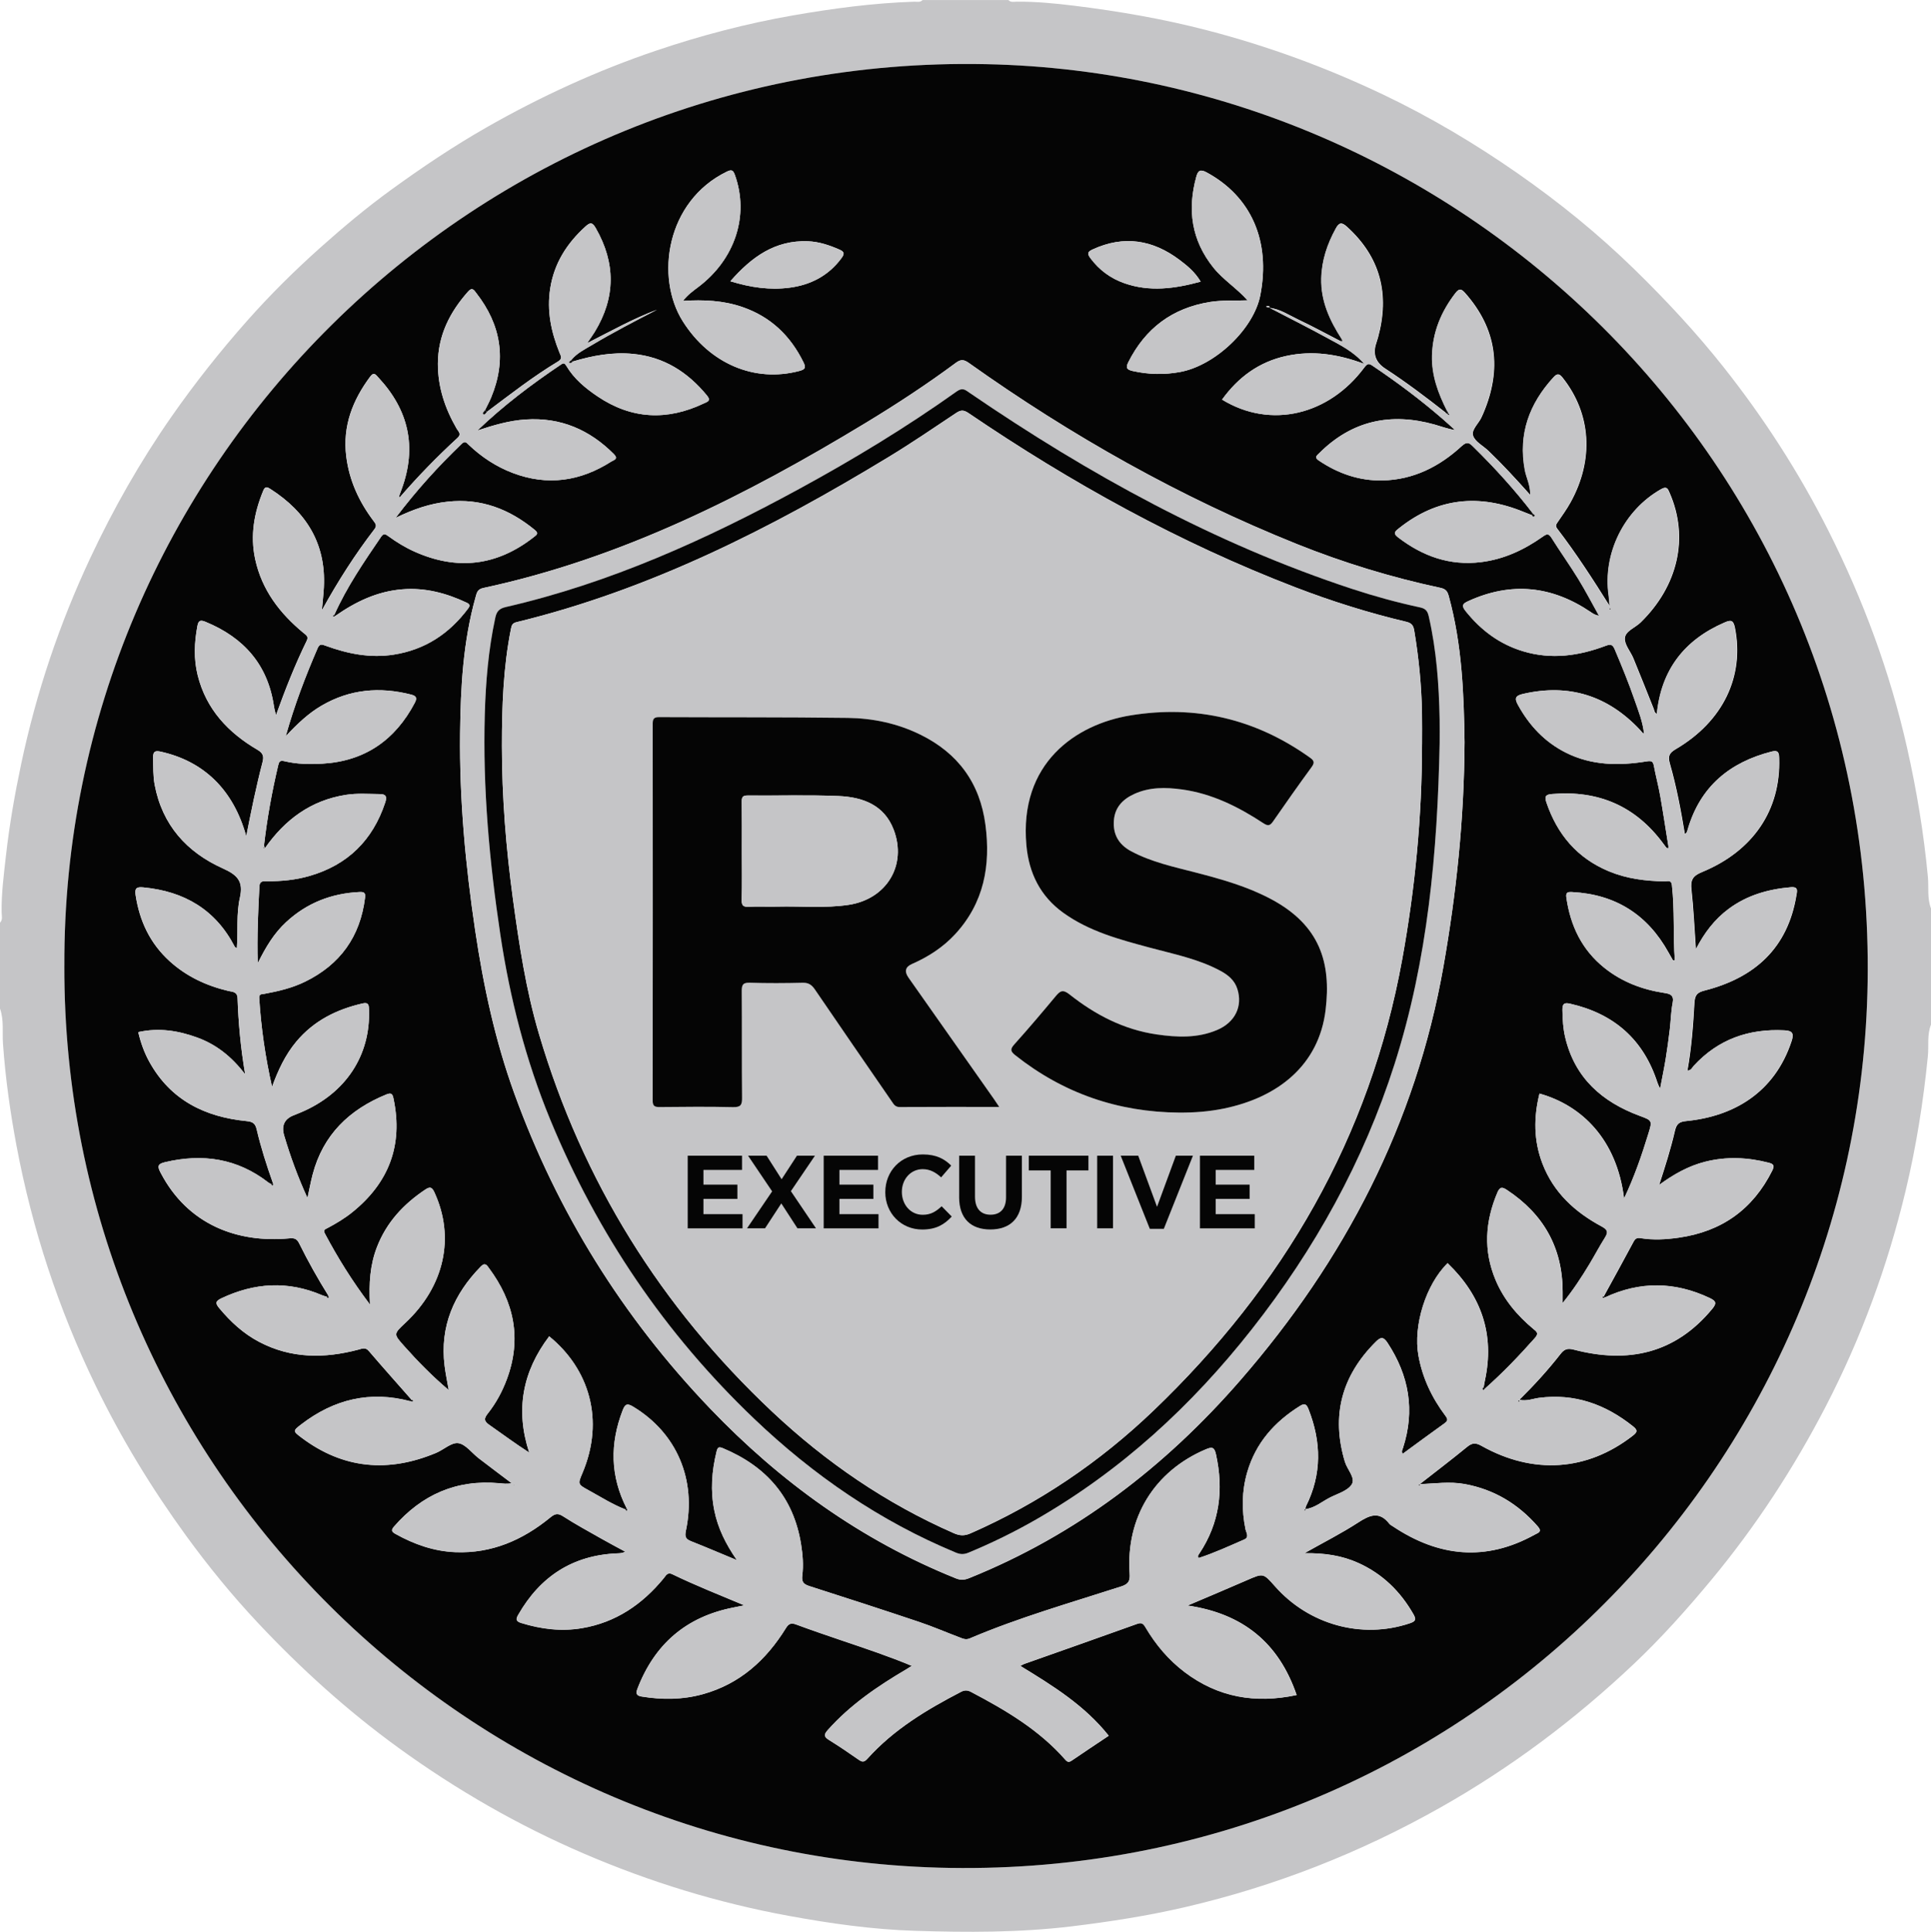 <?xml version="1.0" encoding="UTF-8"?><svg id="Layer_1" xmlns="http://www.w3.org/2000/svg" viewBox="0 0 1079.79 1080.11"><path d="M1079.79,572.91c-2.28,5.69-1.17,11.76-1.75,17.62-2.53,25.43-6.51,50.59-12.47,75.42-10.05,41.86-24.77,82.04-44.57,120.29-17.93,34.64-39.15,67.14-64.1,97.19-13.62,16.4-27.79,32.27-43.26,46.9-32.85,31.06-68.76,58.03-108.19,80.29-44.88,25.34-92.36,43.94-142.53,55.65-20.98,4.89-42.21,8.19-63.62,10.79-29.19,3.53-58.45,3.41-87.66,2.5-23.64-.74-47.12-4.06-70.48-8.34-39.55-7.24-77.71-18.96-114.55-34.79-36.77-15.8-71.34-35.66-103.79-59.19-28.51-20.68-54.49-44.18-78.55-69.79-14.44-15.37-27.77-31.7-40.21-48.8-19.32-26.58-36.33-54.51-50.65-84.06-20.68-42.67-35.41-87.36-44.17-133.95-3.55-18.87-6.21-37.89-7.57-57.11-.46-6.51.62-13.25-1.67-19.63v-47.99c1.64-1.68.95-3.81.92-5.71-.19-10.66,1.23-21.24,2.41-31.75,1.94-17.26,4.93-34.39,8.54-51.43,8.44-39.83,21.33-78.14,38.59-114.97,12.94-27.6,27.96-54.03,45.42-79.07,13.04-18.7,27.16-36.51,42.25-53.56,12.92-14.59,26.77-28.29,41.31-41.26,12.64-11.27,25.63-22.14,39.36-32.1,17.23-12.5,34.86-24.35,53.37-34.9,30.29-17.27,61.86-31.75,94.87-42.9,25-8.45,50.5-15.15,76.55-19.68,22.39-3.89,44.86-6.89,67.6-7.63,1.6-.05,3.38.53,4.71-.94h47.99c1.34,1.47,3.12.93,4.72.92,10.81-.07,21.58.97,32.26,2.29,24.98,3.09,49.76,7.37,74.19,13.73,34.04,8.86,66.89,20.89,98.6,36.03,26.16,12.49,51.03,27.25,74.82,43.82,23.22,16.17,45.13,33.93,65.39,53.71,17.74,17.32,34.61,35.4,50.03,54.88,22.59,28.53,42.19,58.96,58.54,91.38,19.5,38.7,34.48,79.14,44.02,121.51,5.35,23.78,9.32,47.74,11.6,72.04.55,5.85-.49,11.93,1.74,17.62v64.99ZM35.99,540.04c-.75,274.64,220.12,500.03,495.42,504.35,284.72,4.47,508.76-222.63,512.96-495.38,4.4-286.05-223.92-507.7-493.18-513.13C264.25,30.09,34.85,262.18,35.99,540.04Z" style="fill:#c5c5c7;"/><path d="M35.99,540.04C34.85,262.18,264.25,30.09,551.18,35.88c269.27,5.43,497.58,227.08,493.18,513.13-4.2,272.75-228.23,499.85-512.96,495.38-275.29-4.32-496.17-229.71-495.42-504.35ZM709.7,172.11c.52-1.41-.72-.88-1.26-1.1-.04-.02-.24.34-.37.52.58.16,1.16.33,1.74.49,10.86,5.65,21.82,11.13,32.56,17.02,7.05,3.86,14.45,7.35,20.52,14.43-14.75-5.55-29.08-7.64-43.75-4.43-15.12,3.31-26.77,11.89-35.76,24.38,27.4,16.76,59.9,8.42,79.42-17.79,2.02-2.71,2.74-2.47,4.97-.98,13.55,9.11,26.59,18.86,38.93,29.56,2.34,2.03,4.63,4.14,6.94,6.21-4.12-.6-7.66-2-11.3-3.02-24.56-6.91-46.31-2.33-64.65,15.99-1.32,1.32-2.89,2.29-.22,4.09,10.78,7.27,22.66,11.4,35.58,11.14,17.2-.35,31.84-7.69,44.27-19.16,3.16-2.92,4.45-1.73,6.53.31,12,11.8,23.31,24.21,33.54,37.59-.23.22-.45.46-.66.71-1.53-.6-3.07-1.17-4.59-1.8-24.97-10.31-48.31-8.03-69.75,9.02-1.94,1.55-3.78,2.71-.66,5.1,13.73,10.55,28.88,16.03,46.42,13.89,12.88-1.57,24.18-6.89,34.61-14.27,2.15-1.52,3.22-1.87,4.83.7,4.85,7.74,10.18,15.18,14.96,22.96,4.12,6.71,7.75,13.72,11.6,20.6-2.05-.3-3.34-1.19-4.64-2.07-21.67-14.69-44.43-17.07-68.42-6.13-2.98,1.36-4.09,2.37-1.55,5.55,8.54,10.69,18.93,18.52,32.13,22.5,15.84,4.79,31.21,2.61,46.31-3.08,2.74-1.03,3.83-.68,5.01,2.12,3.94,9.31,7.78,18.66,11.08,28.22,2.12,6.15,4.61,12.2,5.27,18.94-.98-.53-1.48-1.4-2.15-2.12-18.01-19.23-39.77-26.18-65.58-20.21-4.01.93-4.89,2.26-2.78,6.11,6.35,11.56,14.94,20.74,26.78,26.7,14.47,7.28,29.79,7.4,45.29,4.88,2.7-.44,3.49.07,3.96,2.61,1.03,5.55,2.52,11.01,3.5,16.56,1.71,9.7,3.17,19.45,4.76,29.33-.9-.07-1.14-.02-1.2-.1-.62-.78-1.21-1.59-1.81-2.39-15.42-20.96-36.2-29.89-61.99-27.75-3.28.27-4.71.81-3.38,4.7,6.11,17.97,17.27,31.19,35,38.54,9.99,4.14,20.46,5.44,31.17,5.6,1.56.02,3.67-1.01,4.02,2.11,1.58,14,.58,28.04,1.62,42.14-.77-.1-1.02-.07-1.07-.15-.82-1.41-1.63-2.83-2.42-4.26-11.73-21.21-29.61-32.57-53.89-33.85-2.57-.14-3.67.19-3.26,3.1,2.27,15.73,8.66,29.19,21.27,39.28,9.85,7.87,21.22,12.17,33.58,14.03,3.34.5,5.43,1.32,4.58,5.59-.97,4.87-1.02,9.92-1.62,14.87-.66,5.44-1.37,10.88-2.26,16.29-.85,5.22-1.94,10.4-3.16,16.83-.85-1.97-1.23-2.67-1.47-3.42-7.77-24.12-24.26-38.55-48.81-44.14-3.34-.76-4.36.01-4.31,3.51.08,5.18.36,10.29,1.56,15.34,5.38,22.67,20.57,36.03,41.61,43.83,7.06,2.62,7.13,2.64,4.89,9.95-3.72,12.15-7.85,24.15-13.6,36.25-4.08-33.18-23.79-52.07-47.29-58.64-3.29,13.24-3.3,26.27,1.65,39.16,6.24,16.26,18.22,27.14,33.1,35.13,3.46,1.86,3.72,3.28,1.8,6.32-3.01,4.77-5.64,9.78-8.55,14.61-4.41,7.31-9.05,14.47-15.06,21.9,0-2.8,0-4.56,0-6.31-.02-24.6-10.66-43.38-31.06-56.87-2.58-1.71-3.95-2.05-5.41,1.37-6.89,16.19-7.93,32.45-1.05,48.87,4.6,10.98,12.04,19.82,21.1,27.39,1.66,1.39,3.36,2.32.99,4.99-8.83,9.98-18.05,19.56-28.02,28.42-.23-.23-.47-.45-.72-.67.23-1.3.42-2.61.7-3.9,5.57-25.85-2.02-47.47-20.86-65.58-12.19,11.93-19.3,34.96-16.32,51.59,2.24,12.53,7.53,23.64,15.09,33.72,1.48,1.97,1.41,2.86-.52,4.25-7.83,5.6-15.57,11.33-23.41,17.06-.73-1.46-.12-2.29.19-3.24,6.84-21.04,3.43-40.53-8.63-58.87-2.36-3.59-3.9-3.21-6.57-.54-19.02,18.97-25.04,41.19-17.26,67.07,1.3,4.34,6.03,8.99,3.87,12.58-2.16,3.59-7.83,5.19-12.12,7.36-4.62,2.33-8.64,5.99-14.07,6.58l.11.07c.17-.62.23-1.3.51-1.86,8.85-17.79,8.54-35.78,1.4-54-1.06-2.7-1.97-3.73-4.89-1.9-14.18,8.87-24.64,20.61-29.4,36.93-3.09,10.6-3.19,21.25-.98,32.03.36,1.77,2.27,4.37-.75,5.68-8.43,3.67-16.79,7.54-25.52,10.36-.64-1.37.05-1.93.49-2.59,11.34-17.06,13.61-35.58,9.27-55.34-.93-4.22-2.24-4.32-5.8-2.81-28.58,12.17-44.66,38.09-42.48,69.42.29,4.18-.68,5.9-4.8,7.22-28.36,9.17-57.09,17.32-84.57,29.02-2.29.97-3.84.16-5.6-.51-7.6-2.86-15.06-6.1-22.74-8.68-20.41-6.85-40.88-13.49-61.39-20.05-3.23-1.03-4.42-2.35-3.97-5.91.73-5.78.25-11.61-.67-17.41-4.19-26.36-19.49-43.62-43.66-53.75-2.32-.97-2.99-.66-3.61,1.88-2.68,10.96-3.5,21.9-1.21,33.06,1.99,9.71,6.19,18.37,12.58,27.62-9.34-3.88-17.36-7.3-25.46-10.51-2.91-1.15-3.83-2.28-3.08-5.84,6.11-28.7-5.15-54.73-29.37-69.4-3.31-2.01-4.54-1.68-5.93,1.9-7.24,18.67-6.98,36.95,2.22,54.91-.23.19-.45.4-.66.61-7.29-2.81-13.86-7.04-20.67-10.77-6.05-3.32-6.04-3.4-3.42-9.58,12.59-29.73,3.7-58.34-18.59-76.46-14.9,19.66-18.98,41.12-11.17,65-7.81-5.02-14.97-10.36-22.29-15.47-2.76-1.93-3.27-3.35-.97-6.23,4.67-5.86,8.23-12.46,10.83-19.51,8.3-22.52,3.99-43.02-10.05-61.91-1.16-1.56-2.13-3.42-4.53-.97-15.15,15.45-23,33.54-20.31,55.47.53,4.35,1.45,8.66,2.31,13.67-9.27-7.85-17.27-16.02-24.89-24.58-6.01-6.76-6.07-6.71.61-12.95,21.84-20.4,27.9-47.8,16.3-72.97-1.26-2.74-2.26-3.51-5.02-1.67-12.2,8.12-21.77,18.33-27.14,32.25-3.83,9.92-4.54,20.19-3.89,32.1-10.06-13.3-18.03-26.18-25.17-39.62-1.15-2.17.11-2.45,1.51-3.19,4.85-2.57,9.56-5.4,13.83-8.85,20.35-16.44,28.41-37.36,23.04-63.22-.53-2.57-.96-3.85-4.04-2.59-20.76,8.48-35.39,22.54-41.22,44.71-1.06,4.03-1.81,8.14-2.91,13.18-5.46-11.96-9.57-23.28-13.01-34.87q-2.49-8.42,5.45-11.42c1.39-.53,2.77-1.1,4.14-1.69,24.8-10.59,38.7-31.67,37.84-57.25-.08-2.45-.16-4.33-3.48-3.57-14.63,3.33-27.45,9.7-37.25,21.46-6.21,7.45-10.15,16.05-13.49,25.17-3.72-16.42-6.14-32.94-7.17-49.67-.15-2.39,1.52-2.06,2.91-2.32,7.85-1.44,15.59-3.28,22.8-6.81,19.57-9.58,30.75-25.18,33.45-46.85.33-2.68-.31-3.39-3.1-3.25-15.7.75-29.45,6.11-41.02,16.82-6.62,6.13-11.29,13.69-15.88,23.04-.42-15.39.22-29.26.95-43.12.16-3.04,2.17-2.8,4.21-2.78,8.02.07,15.97-.7,23.67-2.91,21.42-6.14,35.47-19.96,42.47-41.12,1.1-3.34.41-4.67-3.06-4.69-6.32-.05-12.64-.56-18.94.43-19.61,3.07-34.11,13.88-45.25,29.8,0,0,.04.13.04.13-.2-.6-.62-1.22-.55-1.79,1.71-15.02,4.42-29.86,7.89-44.57.48-2.02.88-3.04,3.55-2.39,6.99,1.68,14.2,1.79,21.35,1.36,23.61-1.42,40.49-13.18,51.45-33.91,1.4-2.66,1.1-3.91-2.06-4.71-17.5-4.44-34.2-3.03-49.99,6.18-7.37,4.3-13.48,10.08-20.07,17.12,4.95-17.6,11.04-33.47,17.8-49.12,1.21-2.8,2.5-2.22,4.49-1.49,12.31,4.49,24.87,7.04,38.08,4.98,17.54-2.73,31.12-11.73,41.61-25.78,1.17-1.56,1.04-2.4-.8-3.27-11.44-5.36-23.24-8.52-36.08-7.46-14.07,1.16-26.12,6.99-37.42,14.91-.18-.18-.36-.36-.55-.52,6.98-15.69,16.66-29.76,26.27-43.87,1.38-2.03,2.5-1.31,4.02-.21,4.57,3.33,9.39,6.28,14.55,8.59,23.88,10.7,46.15,8.06,66.79-8.13,1.59-1.25,2.88-2.03.53-3.96-14.21-11.68-30.11-17.83-48.79-15.81-9.82,1.06-18.98,4.14-29.04,9.04,11.77-15.58,23.91-28.88,36.96-41.4,1.9-1.82,2.66-.63,3.94.59,7.17,6.83,15.34,12.2,24.61,15.72,19.42,7.37,37.77,4.66,55.08-6.39,1.31-.83,4.22-1.38,1.46-4.15-13.63-13.67-29.77-20.63-49.3-19.37-9.35.6-18.15,3.24-27.04,6.17,14.45-13.88,30.3-25.84,46.82-36.94,1.42-.95,2-.77,2.96.85,4.25,7.17,10.58,12.39,17.34,16.96,19,12.85,38.94,13.77,59.51,3.98,1.79-.85,4.25-1.38,1.79-4.38-10.79-13.15-24.1-21.64-41.36-23.31-11.64-1.13-22.82.98-33.86,4.31-.25-.27-.5-.55-.75-.82,3.1-3.88,7.49-5.98,11.61-8.44,11.86-7.08,24.12-13.41,36.4-19.76-13.13,4.9-25.36,11.74-39.09,18.72,2.04-3.01,3.22-4.62,4.26-6.32,11.71-19.19,11.75-38.46.6-57.96-1.99-3.48-3.18-3.36-5.97-.81-10.25,9.37-17.28,20.36-19.51,34.34-2.01,12.61.48,24.42,5.14,35.99.73,1.81,1.94,3.34-.73,4.95-13.97,8.4-26.81,18.44-39.83,28.2-.36-.3-.71-.6-1.07-.9,1.16-2.39,2.45-4.72,3.46-7.17,8.73-21.1,5.57-40.52-8.36-58.39-1.21-1.56-2.22-3.43-4.5-.86-10.27,11.54-16.89,24.55-16.94,40.38-.04,13.17,4,25.12,10.52,36.38.89,1.54,2.87,2.9.49,5.09-11.39,10.45-22.18,21.52-32.39,33.34-.19-.49-.34-.67-.3-.79.49-1.39,1.02-2.76,1.52-4.15,8.49-23.42,3.74-44.04-13.11-62.11-1.32-1.42-2.44-3.39-4.54-.57-9.88,13.24-15.51,27.67-13.45,44.55,1.66,13.58,7.15,25.45,15.3,36.23,1.17,1.54,2.01,2.6.43,4.65-10.72,13.95-20.21,28.73-29.34,45.28.45-5.19.91-9.05,1.11-12.93,1.24-24.34-9.83-42.03-29.82-54.85-1.61-1.03-2.96-1.82-4.04.81-5.14,12.39-7.43,25.08-4.55,38.4,3.72,17.22,13.77,30.3,27.05,41.25,1.45,1.19,2.95,1.94,1.77,4.36-6.52,13.31-11.94,27.09-17.17,41.57-.38-1.43-.6-2.22-.79-3.02-.15-.65-.28-1.3-.37-1.96-3.42-23.22-16.81-38.33-38.12-47.13-2.78-1.15-4.07-1.01-4.67,2.22-1.73,9.26-2.15,18.47.17,27.7,4.76,18.97,17.03,31.98,33.37,41.55,3.24,1.9,3.72,3.71,2.86,6.98-1.81,6.88-3.38,13.83-4.91,20.79-1.41,6.44-2.64,12.93-4.19,20.59-7.17-25.97-23.74-41.95-47.8-47.28-2.95-.65-4.33-.24-4.26,3.11.1,5.16-.1,10.33.86,15.43,4.23,22.47,17.95,37.67,38.08,46.71,8.22,3.69,11.64,7.26,9.57,16.38-2.06,9.11-.99,18.66-1.7,28.27-.68-.48-1.06-.6-1.18-.84-10.72-20.74-28.21-30.98-51.03-33.16-3.64-.35-5.01.19-4.39,4.32,2.18,14.48,8.08,26.97,18.97,36.88,9.43,8.58,20.6,13.78,32.95,16.7,2.15.51,4.93.27,5.07,4.06.49,13.73,1.69,27.42,4.26,42.56-7.7-10.11-16.32-16.76-26.82-20.59-10.59-3.86-21.49-5.6-32.97-3.03,1.4,6.04,3.42,11.61,6.32,16.81,11.83,21.24,30.98,30.64,54.26,32.94,3.42.34,4.86,1.27,5.64,4.64,2.37,10.16,5.57,20.1,9.06,29.94-.28.24-.55.48-.83.73-.57-.32-1.19-.58-1.7-.98-17.39-13.5-36.81-16.33-57.87-11.33-4.25,1.01-4.12,2.51-2.37,5.87,15.17,29.1,42.96,39.39,71.9,36.7,2.95-.27,4.28.15,5.64,2.92,4.91,9.96,10.37,19.63,16.24,29.07-.27.23-.54.47-.81.7-.93-.31-1.89-.56-2.79-.94-19.03-8.13-37.71-6.98-56.24,1.79-3.35,1.59-3.4,2.79-1.14,5.5,6.34,7.61,13.46,14.19,22.28,18.83,17.92,9.42,36.58,9.36,55.6,4.32,2.1-.56,3.82-1.46,5.74.78,7.87,9.19,15.94,18.22,23.93,27.31-.23.26-.46.52-.68.78-22.51-6.01-42.71-1.11-60.97,12.9-4.75,3.64-4.74,3.77.17,7.46,23.4,17.57,48.58,19.64,75.21,8.51,4.26-1.78,8.64-6,12.44-5.45,4.12.6,7.58,5.51,11.4,8.44,6.11,4.69,12.28,9.31,18.43,13.96-2.6.55-4.82.21-7.06,0-23.82-2.14-43.21,6.39-58.78,24.29-1.76,2.02-1.11,2.95.89,4.07,10.44,5.81,21.47,9.71,33.49,10.19,20.3.81,37.63-6.77,53.01-19.37,2.56-2.1,4.17-2.64,7.18-.7,6.84,4.41,14,8.3,21.08,12.32,4.51,2.56,9.1,4.98,13.66,7.46-1.65.96-3.08.91-4.49.97-24.88,1.04-43.03,12.91-55.3,34.31-1.37,2.38-1.41,3.66,1.66,4.61,11.13,3.45,22.43,4.84,33.94,2.9,18.92-3.18,33.73-13.28,45.73-27.91,1.19-1.45,2.11-3.57,4.76-2.29,12.93,6.27,26.29,11.55,40.32,17.43-2.64.53-4.42.9-6.2,1.25-26.33,5.16-44.02,20.46-53.58,45.43-1.09,2.86-.26,3.88,2.44,4.32,11.46,1.86,22.83,1.81,34.11-1.31,20.7-5.73,35.4-19.04,46.43-36.88,1.59-2.57,2.95-3.16,5.77-2.11,8.7,3.22,17.48,6.21,26.26,9.19,12.75,4.32,25.53,8.57,38.43,13.95-1.3.82-2.11,1.35-2.94,1.85-16.11,9.47-31.46,19.9-44.02,33.99-2.18,2.45-2.32,3.75.62,5.57,5.65,3.5,11.16,7.24,16.61,11.05,1.95,1.36,3.01,1.56,4.85-.49,14.68-16.37,33.17-27.46,52.44-37.46,2.01-1.04,3.62-.97,5.55.05,19.34,10.18,38.08,21.19,52.72,37.89,1.2,1.37,2.04,1.58,3.57.53,6.82-4.67,13.72-9.23,20.69-13.89-13.5-16.99-31.32-28-49.42-39.04,1.03-.54,1.59-.92,2.2-1.13,21.08-7.46,42.18-14.86,63.22-22.42,2.54-.91,3.46.04,4.6,1.98,5.72,9.69,12.86,18.18,21.88,25.01,18.7,14.16,39.54,17.73,62.6,12.83-9.97-29.15-30.04-45.53-60.97-50.04,11.7-4.99,22.38-9.45,32.99-14.09,9.33-4.09,9.29-4.18,15.88,3.29,19,21.57,48.61,29.67,75.28,20.75,3.02-1.01,3.96-1.86,2.17-5-7.3-12.82-17.32-22.63-30.82-28.74-9.14-4.14-18.84-5.62-30.16-5.47,10.89-6.14,20.78-11.14,30.02-17.14,6.45-4.19,11.88-6.56,17.49.66.49.63,1.31,1.01,2,1.47,25.53,17.06,51.89,19.8,79.29,4.62,1.78-.98,4.34-1.52,1.72-4.53-10.98-12.56-24.35-20.72-40.93-23.75-8.5-1.55-16.85-.2-25.27.04l.11.07c8.86-6.93,17.83-13.74,26.53-20.87,2.84-2.33,4.79-2.45,8.09-.6,28.96,16.25,59.05,14.1,84.42-5.56,2.57-1.99,3.12-3.06.32-5.3-15.49-12.38-32.73-18.59-52.77-15.94-3.27.43-6.5,1.93-10.85,1.08,8.56-8.45,16.12-16.79,23.05-25.66,2.13-2.73,3.93-3.33,7.47-2.41,30.22,7.9,56.59,2.27,77.27-22.7,2.57-3.1,2.42-4.39-1.4-6.19-19.56-9.23-39.04-9.43-58.62-.25-.17-.22-.36-.42-.56-.61,5.57-10.18,11.19-20.32,16.65-30.56.95-1.79,1.96-2.37,3.89-2.05,7.13,1.16,14.24.76,21.36-.25,24-3.39,41.45-15.76,52.33-37.52,1.49-2.99.41-3.75-1.99-4.37-11.78-3.04-23.6-3.56-35.49-.58-9.51,2.39-17.82,7.16-25.78,12.98,3.29-10.1,6.46-20.03,8.8-30.17.91-3.92,2.34-5.15,6.45-5.56,26.06-2.56,49.25-15.57,58.84-44.77,1.49-4.54.06-5.72-4.06-5.93-19.87-1-36.99,4.95-50.65,19.82-.93,1.01-1.42,2.64-3.58,2.68,2.29-12.57,3.2-25.17,3.91-37.76.26-4.55,1.56-5.93,5.81-7.02,27.88-7.12,46.32-23.61,51.2-53.05.42-2.51,1.26-5.05-3.08-4.68-12.64,1.08-24.47,4.44-34.78,12.11-7.81,5.8-13.59,13.37-18.33,22.58-.82-11.71-1.29-22.63-2.48-33.46-.58-5.23.7-7.56,5.85-9.68,28.77-11.83,44.09-34.78,43.21-63.52-.09-2.86-.24-4.89-4.11-3.91-23.53,5.96-39.94,19.54-46.95,43.35-.31,1.06-.44,2.22-1.7,2.72-2.21-13.31-4.68-26.53-8.4-39.45-1.22-4.25-.1-5.92,3.48-8.03,26.39-15.52,38.3-40.63,32.94-67.78-.92-4.64-2.56-4.35-5.89-2.91-22.43,9.73-35.34,26.49-37.75,51.06-1.45-.62-1.4-1.9-1.82-2.94-3.75-9.38-7.47-18.78-11.32-28.12-1.58-3.83-5.05-7.65-4.78-11.26.3-4.02,5.77-5.82,8.8-8.78,20.99-20.46,27.12-47.55,16.25-72.44-1-2.28-1.51-3.96-4.79-2.1-20.66,11.69-32.69,35.89-29.28,59.48.28,1.92.35,3.87.51,5.81-9.41-15-18.77-29.48-29.29-43.19-1.29-1.68-.51-2.55.37-3.84,2.44-3.56,4.97-7.09,7.06-10.86,13.23-23.86,11.51-49.57-4.33-69.6-1.99-2.52-3.1-2.65-5.24-.3-13.47,14.75-19.69,31.6-15.97,51.71.8,4.34,3.16,8.37,3.06,14.08-8.05-9.01-15.46-17.06-23.35-24.65-3-2.88-7.66-5.2-8.69-8.63-1.03-3.45,3.53-6.97,5-10.78.24-.62.55-1.2.81-1.81,10.36-24.48,7.62-46.91-10.26-67.12-2.22-2.51-3.36-2.56-5.44.15-7.92,10.31-12.66,21.71-13,34.83-.29,11.14,3.45,21.17,8.38,30.88-.26.35-.53.71-.79,1.06-10.99-8.61-22.12-17.03-33.83-24.66q-7.99-5.21-5.03-14.06c.37-1.1.72-2.2,1.02-3.32,6.6-24.14,1.43-44.92-17.43-61.96-2.9-2.62-4.33-2.32-6.12.96-4.78,8.71-7.87,17.81-8.13,27.87-.33,12.78,4.76,23.64,11.43,34.01-.3.36-.59.73-.89,1.09-7.77-4-15.44-8.21-23.34-11.93-5.3-2.5-10.26-5.97-16.32-6.63ZM818.96,415.28c-.37-26.83-1.34-54.71-8.82-81.93-.77-2.79-1.69-4.03-4.68-4.67-27.44-5.86-54.19-14.03-80.23-24.48-65.31-26.21-126.16-60.52-183.45-101.25-2.8-1.99-4.52-2.13-7.31-.06-16.16,11.98-32.97,23.01-50.17,33.43-67.09,40.68-136.58,75.82-214.04,92.44-3.34.72-3.65,2.69-4.32,5.07-7,24.88-8.38,50.47-8.67,76.06-.42,36.98,2.99,73.72,8.43,110.32,4.62,31.08,11.18,61.63,21.9,91.21,24.06,66.38,60.59,125.01,109.37,176.02,39.33,41.11,84.52,73.75,137.55,95.07,2.72,1.09,4.84.9,7.46-.15,59.87-24.12,109.58-62.27,151.63-110.65,58.24-67.01,98.03-143.23,113.54-231.3,7.22-41.02,11.58-82.3,11.8-125.11ZM381.94,168.21c2.52-3.31,5.51-5.45,8.47-7.68,20.69-15.57,28.63-40.1,20.54-62.68-.98-2.74-1.88-3.16-4.51-1.88-33.98,16.5-40.2,59.18-24.55,83.82,14.98,23.58,40,34.22,64.97,27.65,3.26-.86,4-1.68,2.42-4.89-7.3-14.85-18.3-25.41-34.11-30.87-10.72-3.7-21.72-4.17-33.23-3.46ZM697.62,167.92c-7.2.31-14.09-.19-20.97.91-21.13,3.39-36.18,14.71-45.74,33.73-1.63,3.25-.65,4.18,2.58,4.9,8.73,1.94,17.43,2.15,26.22.56,19.81-3.58,41.42-24.16,45.05-43,5.85-30.3-5.12-55.14-30.01-68.62-3.6-1.95-4.85-1.02-5.8,2.43-5.07,18.46-2.69,35.43,9.49,50.7,5.5,6.89,13.07,11.53,19.17,18.39ZM671.41,157.47c-3.19-5.4-7.45-8.87-11.8-12.14-15.03-11.32-31.16-13.9-48.62-5.87-2.97,1.37-3.04,2.48-1.22,4.92,4.93,6.61,11.23,11.25,18.97,13.97,14.12,4.96,28.12,3.09,42.68-.88ZM408.42,157.25c11.36,3.51,22.15,5.03,33.12,3.59,11.81-1.55,21.79-6.71,29.03-16.55,1.65-2.25,1.78-3.46-1.13-4.73-5.67-2.47-11.42-4.43-17.66-4.67-18.3-.69-31.43,8.68-43.36,22.35Z" style="fill:#050505;"/><path d="M230.15,782.68c-7.99-9.09-16.06-18.11-23.93-27.31-1.92-2.24-3.64-1.34-5.74-.78-19.03,5.04-37.69,5.1-55.6-4.32-8.82-4.64-15.94-11.22-22.28-18.83-2.26-2.71-2.21-3.92,1.14-5.5,18.52-8.78,37.21-9.92,56.24-1.79.9.38,1.86.63,2.79.94.18.48.54.83.98.46.16-.14-.1-.76-.17-1.16-5.87-9.43-11.33-19.11-16.24-29.07-1.36-2.77-2.69-3.2-5.64-2.92-28.94,2.7-56.73-7.6-71.9-36.7-1.75-3.36-1.88-4.86,2.37-5.87,21.06-5.01,40.48-2.17,57.87,11.33.51.4,1.13.65,1.7.98.19.41.44.92.91.5.19-.17-.04-.8-.08-1.23-3.48-9.84-6.69-19.78-9.06-29.94-.79-3.37-2.23-4.3-5.64-4.64-23.28-2.3-42.42-11.7-54.26-32.94-2.9-5.21-4.91-10.77-6.32-16.81,11.48-2.56,22.38-.83,32.97,3.03,10.5,3.83,19.13,10.48,26.82,20.59-2.57-15.14-3.77-28.83-4.26-42.56-.14-3.79-2.92-3.55-5.07-4.06-12.35-2.91-23.52-8.12-32.95-16.7-10.89-9.91-16.79-22.4-18.97-36.88-.62-4.13.75-4.67,4.39-4.32,22.82,2.18,40.31,12.42,51.03,33.16.13.25.5.37,1.18.84.7-9.61-.36-19.16,1.7-28.27,2.07-9.12-1.35-12.69-9.57-16.38-20.13-9.04-33.85-24.24-38.08-46.71-.96-5.11-.76-10.27-.86-15.43-.06-3.34,1.31-3.76,4.26-3.11,24.07,5.33,40.63,21.31,47.8,47.28,1.55-7.66,2.78-14.15,4.19-20.59,1.53-6.95,3.09-13.91,4.91-20.79.86-3.28.39-5.09-2.86-6.98-16.34-9.57-28.61-22.58-33.37-41.55-2.32-9.23-1.91-18.44-.17-27.7.6-3.22,1.89-3.36,4.67-2.22,21.31,8.79,34.69,23.91,38.12,47.13.1.66.22,1.31.37,1.96.19.8.41,1.59.79,3.02,5.23-14.48,10.65-28.26,17.17-41.57,1.18-2.42-.32-3.16-1.77-4.36-13.27-10.95-23.33-24.03-27.05-41.25-2.88-13.32-.59-26.01,4.55-38.4,1.09-2.62,2.43-1.84,4.04-.81,19.99,12.82,31.05,30.5,29.82,54.85-.2,3.88-.66,7.75-1.11,12.93,9.13-16.55,18.62-31.33,29.34-45.28,1.58-2.05.74-3.1-.43-4.65-8.15-10.78-13.64-22.66-15.3-36.23-2.06-16.88,3.58-31.31,13.45-44.55,2.1-2.82,3.22-.85,4.54.57,16.84,18.07,21.6,38.69,13.11,62.11-.5,1.38-1.03,2.76-1.52,4.15-.04.12.11.31.3.79,10.22-11.82,21-22.89,32.39-33.34,2.38-2.19.4-3.55-.49-5.09-6.52-11.26-10.56-23.21-10.52-36.38.05-15.83,6.67-28.84,16.94-40.38,2.28-2.56,3.29-.69,4.5.86,13.94,17.86,17.09,37.29,8.36,58.39-1.01,2.45-2.3,4.78-3.46,7.17-.38.75-1.7,1.5-.86,2.23.64.55,1.37-.69,1.93-1.32,13.02-9.76,25.86-19.79,39.83-28.2,2.67-1.61,1.46-3.14.73-4.95-4.66-11.57-7.15-23.38-5.14-35.99,2.23-13.98,9.25-24.96,19.51-34.34,2.79-2.55,3.98-2.67,5.97.81,11.15,19.5,11.1,38.76-.6,57.96-1.04,1.7-2.22,3.31-4.26,6.32,13.73-6.99,25.96-13.83,39.09-18.72-12.27,6.35-24.54,12.68-36.4,19.76-4.12,2.46-8.51,4.56-11.61,8.44-.43.42-.87.85-1.3,1.27.84.54,1.51.31,2.06-.45,11.05-3.33,22.23-5.44,33.86-4.31,17.25,1.67,30.57,10.16,41.36,23.31,2.46,3,0,3.53-1.79,4.38-20.57,9.78-40.51,8.87-59.51-3.98-6.76-4.57-13.1-9.79-17.34-16.96-.96-1.62-1.54-1.8-2.96-.85-16.52,11.11-32.36,23.07-46.82,36.94,8.89-2.93,17.69-5.57,27.04-6.17,19.53-1.26,35.67,5.7,49.3,19.37,2.76,2.77-.15,3.32-1.46,4.15-17.31,11.05-35.66,13.76-55.08,6.39-9.27-3.51-17.43-8.88-24.61-15.72-1.28-1.22-2.05-2.41-3.94-.59-13.05,12.52-25.19,25.82-36.96,41.4,10.07-4.9,19.23-7.98,29.04-9.04,18.68-2.02,34.58,4.13,48.79,15.81,2.34,1.93,1.06,2.71-.53,3.96-20.63,16.19-42.91,18.84-66.79,8.13-5.16-2.31-9.98-5.26-14.55-8.59-1.51-1.1-2.63-1.82-4.02.21-9.62,14.11-19.3,28.18-26.27,43.87-.48.11-.82.36-.49.85.06.09.67-.21,1.03-.32,11.3-7.91,23.35-13.75,37.42-14.91,12.84-1.06,24.64,2.1,36.08,7.46,1.84.86,1.97,1.7.8,3.27-10.5,14.06-24.08,23.05-41.61,25.78-13.21,2.06-25.76-.49-38.08-4.98-1.99-.73-3.29-1.31-4.49,1.49-6.76,15.65-12.85,31.51-17.8,49.12,6.59-7.03,12.7-12.82,20.07-17.12,15.8-9.21,32.5-10.62,49.99-6.18,3.16.8,3.47,2.06,2.06,4.71-10.95,20.73-27.83,32.49-51.45,33.91-7.15.43-14.36.32-21.35-1.36-2.67-.64-3.07.37-3.55,2.39-3.47,14.71-6.18,29.55-7.89,44.57-.06.57.36,1.19.55,1.77-.21-.17-.41-.32-.61-.48-.08.12-.17.24-.25.36.27,0,.55,0,.82,0,11.14-15.92,25.64-26.73,45.25-29.8,6.3-.99,12.62-.48,18.94-.43,3.47.03,4.17,1.36,3.06,4.69-7,21.16-21.05,34.98-42.47,41.12-7.7,2.21-15.65,2.98-23.67,2.91-2.04-.02-4.04-.26-4.21,2.78-.74,13.86-1.37,27.73-.95,43.12,4.6-9.35,9.26-16.91,15.88-23.04,11.57-10.71,25.32-16.08,41.02-16.82,2.79-.13,3.43.57,3.1,3.25-2.71,21.67-13.88,37.27-33.45,46.85-7.21,3.53-14.95,5.37-22.8,6.81-1.39.26-3.06-.07-2.91,2.32,1.02,16.73,3.44,33.25,7.17,49.67,3.34-9.12,7.28-17.73,13.49-25.17,9.8-11.75,22.62-18.13,37.25-21.46,3.32-.76,3.4,1.12,3.48,3.57.86,25.57-13.03,46.65-37.84,57.25-1.37.59-2.75,1.16-4.14,1.69q-7.95,3.01-5.45,11.42c3.43,11.59,7.54,22.91,13.01,34.87,1.1-5.04,1.85-9.15,2.91-13.18,5.84-22.17,20.46-36.24,41.22-44.71,3.08-1.26,3.51.02,4.04,2.59,5.37,25.86-2.69,46.78-23.04,63.22-4.27,3.45-8.98,6.28-13.83,8.85-1.4.74-2.66,1.02-1.51,3.19,7.14,13.43,15.11,26.32,25.17,39.62-.65-11.91.05-22.18,3.89-32.1,5.38-13.91,14.94-24.12,27.14-32.25,2.77-1.84,3.76-1.07,5.02,1.67,11.61,25.17,5.54,52.57-16.3,72.97-6.68,6.24-6.62,6.19-.61,12.95,7.62,8.56,15.62,16.73,24.89,24.58-.86-5.01-1.78-9.32-2.31-13.67-2.69-21.93,5.16-40.02,20.31-55.47,2.4-2.45,3.37-.59,4.53.97,14.04,18.89,18.35,39.39,10.05,61.91-2.6,7.05-6.16,13.65-10.83,19.51-2.29,2.87-1.78,4.3.97,6.23,7.32,5.11,14.48,10.45,22.29,15.47-7.81-23.88-3.73-45.34,11.17-65,22.3,18.12,31.18,46.73,18.59,76.46-2.62,6.18-2.63,6.27,3.42,9.58,6.81,3.73,13.38,7.96,20.67,10.77.13.45.37.87.85.51.14-.11-.11-.73-.19-1.12-9.2-17.96-9.46-36.25-2.22-54.91,1.39-3.59,2.62-3.91,5.93-1.9,24.22,14.68,35.48,40.71,29.37,69.4-.76,3.55.17,4.68,3.08,5.84,8.1,3.21,16.12,6.64,25.46,10.51-6.38-9.25-10.59-17.91-12.58-27.62-2.29-11.16-1.47-22.1,1.21-33.06.62-2.54,1.3-2.85,3.61-1.88,24.17,10.13,39.47,27.39,43.66,53.75.92,5.79,1.4,11.62.67,17.41-.45,3.56.73,4.87,3.97,5.91,20.5,6.55,40.98,13.2,61.39,20.05,7.69,2.58,15.15,5.83,22.74,8.68,1.76.66,3.32,1.48,5.6.51,27.48-11.71,56.21-19.86,84.57-29.02,4.11-1.33,5.09-3.05,4.8-7.22-2.18-31.33,13.89-57.26,42.48-69.42,3.57-1.52,4.88-1.42,5.8,2.81,4.33,19.75,2.07,38.27-9.27,55.34-.44.66-1.13,1.22-.49,2.59,8.73-2.82,17.09-6.69,25.52-10.36,3.02-1.31,1.12-3.92.75-5.68-2.21-10.79-2.11-21.43.98-32.03,4.77-16.33,15.22-28.07,29.4-36.93,2.92-1.83,3.82-.8,4.89,1.9,7.15,18.22,7.45,36.21-1.4,54-.28.57-.35,1.24-.51,1.86-.19.2-.39.39-.58.59.15.02.34.1.46.04.42-.2.41-.45,0-.7,5.43-.6,9.45-4.26,14.07-6.58,4.29-2.16,9.95-3.76,12.12-7.36,2.16-3.59-2.56-8.24-3.87-12.58-7.78-25.88-1.75-48.1,17.26-67.07,2.68-2.67,4.21-3.05,6.57.54,12.06,18.34,15.47,37.83,8.63,58.87-.31.94-.92,1.78-.19,3.24,7.84-5.73,15.58-11.46,23.41-17.06,1.93-1.38,2.01-2.27.52-4.25-7.56-10.07-12.85-21.18-15.09-33.72-2.98-16.62,4.13-39.65,16.32-51.59,18.83,18.11,26.42,39.73,20.86,65.58-.28,1.29-.47,2.6-.7,3.9-.87.34-.63.94-.36,1.55.36-.29.72-.59,1.08-.88,9.97-8.85,19.18-18.43,28.02-28.42,2.36-2.67.67-3.6-.99-4.99-9.06-7.57-16.5-16.42-21.1-27.39-6.88-16.42-5.84-32.67,1.05-48.87,1.45-3.42,2.83-3.08,5.41-1.37,20.4,13.5,31.04,32.27,31.06,56.87,0,1.75,0,3.51,0,6.31,6.01-7.43,10.65-14.59,15.06-21.9,2.91-4.83,5.54-9.84,8.55-14.61,1.92-3.04,1.66-4.46-1.8-6.32-14.88-7.99-26.86-18.88-33.1-35.13-4.95-12.89-4.94-25.93-1.65-39.16,23.5,6.57,43.21,25.46,47.29,58.64,5.75-12.09,9.88-24.1,13.6-36.25,2.24-7.31,2.17-7.34-4.89-9.95-21.04-7.8-36.23-21.16-41.61-43.83-1.2-5.05-1.48-10.16-1.56-15.34-.05-3.5.97-4.27,4.31-3.51,24.55,5.6,41.05,20.02,48.81,44.14.24.75.62,1.45,1.47,3.42,1.22-6.43,2.31-11.61,3.16-16.83.88-5.41,1.6-10.85,2.26-16.29.6-4.95.64-10,1.62-14.87.85-4.27-1.24-5.09-4.58-5.59-12.36-1.86-23.74-6.16-33.58-14.03-12.62-10.09-19.01-23.55-21.27-39.28-.42-2.9.68-3.23,3.26-3.1,24.28,1.28,42.16,12.64,53.89,33.85.79,1.43,1.6,2.85,2.42,4.26.05.08.3.05,1.07.15-1.03-14.1-.03-28.14-1.62-42.14-.35-3.12-2.47-2.09-4.02-2.11-10.7-.16-21.18-1.46-31.17-5.6-17.73-7.35-28.89-20.58-35-38.54-1.32-3.89.11-4.43,3.38-4.7,25.79-2.15,46.56,6.79,61.99,27.75.59.8,1.19,1.61,1.81,2.39.07.08.3.03,1.2.1-1.59-9.88-3.05-19.63-4.76-29.33-.98-5.55-2.48-11.01-3.5-16.56-.47-2.54-1.26-3.04-3.96-2.61-15.51,2.52-30.82,2.4-45.29-4.88-11.84-5.96-20.43-15.14-26.78-26.7-2.12-3.85-1.24-5.18,2.78-6.11,25.81-5.97,47.58.98,65.58,20.21.67.72,1.17,1.59,2.15,2.12-.66-6.74-3.15-12.79-5.27-18.94-3.3-9.56-7.14-18.9-11.08-28.22-1.19-2.81-2.28-3.15-5.01-2.12-15.1,5.69-30.47,7.87-46.31,3.08-13.2-3.99-23.59-11.81-32.13-22.5-2.54-3.18-1.44-4.19,1.55-5.55,23.99-10.94,46.75-8.56,68.42,6.13,1.3.88,2.6,1.76,4.64,2.07-3.85-6.88-7.48-13.89-11.6-20.6-4.78-7.78-10.11-15.22-14.96-22.96-1.61-2.57-2.68-2.22-4.83-.7-10.43,7.38-21.72,12.69-34.61,14.27-17.54,2.14-32.69-3.34-46.42-13.89-3.12-2.4-1.29-3.56.66-5.1,21.44-17.05,44.77-19.33,69.75-9.02,1.52.63,3.06,1.2,4.59,1.8.11.59.58.98,1.04.67,1.03-.68-.23-.91-.38-1.38-10.22-13.38-21.54-25.8-33.54-37.59-2.08-2.04-3.37-3.23-6.53-.31-12.43,11.47-27.07,18.81-44.27,19.16-12.92.26-24.81-3.86-35.58-11.14-2.67-1.8-1.09-2.77.22-4.09,18.34-18.33,40.09-22.9,64.65-15.99,3.64,1.02,7.17,2.42,11.3,3.02-2.31-2.07-4.59-4.18-6.94-6.21-12.33-10.7-25.38-20.46-38.93-29.56-2.23-1.5-2.95-1.73-4.97.98-19.52,26.2-52.02,34.55-79.42,17.79,8.99-12.49,20.63-21.08,35.76-24.38,14.67-3.21,29-1.12,43.75,4.43-6.08-7.08-13.48-10.56-20.52-14.43-10.74-5.89-21.7-11.37-32.56-17.02l-.12.1c6.06.66,11.02,4.13,16.32,6.63,7.9,3.72,15.57,7.93,23.34,11.93.43.03.87.06,1.3.09-.14-.39-.27-.78-.41-1.17-6.67-10.37-11.76-21.23-11.43-34.01.26-10.06,3.35-19.16,8.13-27.87,1.8-3.27,3.22-3.58,6.12-.96,18.87,17.03,24.03,37.81,17.43,61.96-.31,1.12-.66,2.22-1.02,3.32q-2.95,8.84,5.03,14.06c11.71,7.63,22.83,16.05,33.83,24.66.48.4.95,1.03,1.54.13-.61.28-.46.69-.11,1.04.14.14.47.09.71.13-.22-.35-.45-.69-.67-1.04-.23-.44-.45-.88-.68-1.32-4.92-9.72-8.66-19.74-8.38-30.88.34-13.12,5.08-24.52,13-34.83,2.08-2.71,3.22-2.66,5.44-.15,17.88,20.2,20.61,42.64,10.26,67.12-.26.61-.57,1.19-.81,1.81-1.47,3.81-6.03,7.33-5,10.78,1.03,3.43,5.69,5.75,8.69,8.63,7.89,7.59,15.31,15.65,23.35,24.65.09-5.71-2.26-9.74-3.06-14.08-3.72-20.11,2.5-36.96,15.97-51.71,2.14-2.34,3.25-2.22,5.24.3,15.84,20.03,17.56,45.74,4.33,69.6-2.09,3.77-4.62,7.3-7.06,10.86-.89,1.3-1.66,2.17-.37,3.84,10.52,13.71,19.88,28.19,29.29,43.19-.17-1.94-.23-3.89-.51-5.81-3.41-23.59,8.62-47.79,29.28-59.48,3.28-1.86,3.8-.18,4.79,2.1,10.88,24.89,4.74,51.98-16.25,72.44-3.04,2.96-8.5,4.76-8.8,8.78-.27,3.61,3.2,7.43,4.78,11.26,3.85,9.34,7.57,18.74,11.32,28.12.42,1.04.37,2.32,1.82,2.94,2.41-24.58,15.32-41.33,37.75-51.06,3.33-1.45,4.98-1.73,5.89,2.91,5.36,27.15-6.55,52.26-32.94,67.78-3.58,2.11-4.7,3.78-3.48,8.03,3.72,12.92,6.19,26.15,8.4,39.45,1.26-.5,1.39-1.66,1.7-2.72,7.01-23.81,23.42-37.39,46.95-43.35,3.87-.98,4.02,1.05,4.11,3.91.87,28.74-14.44,51.69-43.21,63.52-5.14,2.11-6.42,4.45-5.85,9.68,1.19,10.83,1.66,21.75,2.48,33.46,4.74-9.21,10.52-16.77,18.33-22.58,10.32-7.66,22.14-11.02,34.78-12.11,4.34-.37,3.5,2.17,3.08,4.68-4.88,29.44-23.32,45.92-51.2,53.05-4.24,1.08-5.55,2.47-5.81,7.02-.71,12.58-1.62,25.19-3.91,37.76,2.16-.04,2.66-1.68,3.58-2.68,13.66-14.87,30.78-20.81,50.65-19.82,4.13.21,5.55,1.39,4.06,5.93-9.59,29.2-32.77,42.21-58.84,44.77-4.11.4-5.54,1.63-6.45,5.56-2.34,10.14-5.51,20.07-8.8,30.17,7.96-5.82,16.27-10.59,25.78-12.98,11.89-2.99,23.71-2.47,35.49.58,2.4.62,3.49,1.39,1.99,4.37-10.88,21.76-28.33,34.13-52.33,37.52-7.13,1.01-14.24,1.41-21.36.25-1.93-.31-2.94.26-3.89,2.05-5.46,10.24-11.08,20.38-16.65,30.56-.43.1-.86.29-.52.77.09.13.71-.1,1.09-.17,19.58-9.18,39.06-8.98,58.62.25,3.82,1.8,3.97,3.09,1.4,6.19-20.68,24.98-47.04,30.61-77.27,22.7-3.53-.92-5.33-.32-7.47,2.41-6.93,8.87-14.49,17.21-23.05,25.66,4.35.85,7.58-.65,10.85-1.08,20.04-2.64,37.29,3.57,52.77,15.94,2.8,2.24,2.26,3.31-.32,5.3-25.37,19.66-55.46,21.81-84.42,5.56-3.29-1.85-5.25-1.73-8.09.6-8.7,7.13-17.66,13.94-26.52,20.88-.21.19-.42.37-.63.56.15.02.33.11.45.06.43-.16.45-.41.07-.69,8.42-.24,16.76-1.6,25.27-.04,16.57,3.03,29.95,11.19,40.93,23.75,2.62,3,.06,3.54-1.72,4.53-27.4,15.18-53.76,12.44-79.29-4.62-.69-.46-1.52-.84-2-1.47-5.61-7.21-11.04-4.85-17.49-.66-9.24,6.01-19.13,11-30.02,17.14,11.32-.15,21.02,1.33,30.16,5.47,13.51,6.11,23.52,15.92,30.82,28.74,1.78,3.13.84,3.99-2.17,5-26.68,8.91-56.28.81-75.28-20.75-6.58-7.47-6.54-7.38-15.88-3.29-10.61,4.64-21.29,9.11-32.99,14.09,30.92,4.51,50.99,20.89,60.97,50.04-23.05,4.9-43.9,1.33-62.6-12.83-9.01-6.83-16.15-15.32-21.88-25.01-1.14-1.94-2.06-2.89-4.6-1.98-21.04,7.56-42.14,14.96-63.22,22.42-.61.22-1.17.6-2.2,1.13,18.1,11.03,35.92,22.05,49.42,39.04-6.98,4.67-13.87,9.23-20.69,13.89-1.53,1.05-2.37.84-3.57-.53-14.64-16.7-33.38-27.71-52.72-37.89-1.93-1.01-3.54-1.09-5.55-.05-19.27,10-37.76,21.09-52.44,37.46-1.84,2.05-2.9,1.85-4.85.49-5.45-3.8-10.96-7.55-16.61-11.05-2.94-1.82-2.8-3.12-.62-5.57,12.57-14.09,27.92-24.52,44.02-33.99.84-.49,1.65-1.03,2.94-1.85-12.9-5.38-25.67-9.63-38.43-13.95-8.78-2.98-17.56-5.97-26.26-9.19-2.83-1.05-4.19-.45-5.77,2.11-11.03,17.84-25.73,31.15-46.43,36.88-11.28,3.12-22.65,3.17-34.11,1.31-2.7-.44-3.53-1.47-2.44-4.32,9.56-24.97,27.25-40.27,53.58-45.43,1.78-.35,3.56-.71,6.2-1.25-14.02-5.88-27.39-11.16-40.32-17.43-2.65-1.29-3.57.83-4.76,2.29-12,14.63-26.81,24.73-45.73,27.91-11.51,1.93-22.81.55-33.94-2.9-3.07-.95-3.03-2.23-1.66-4.61,12.27-21.4,30.42-33.27,55.3-34.31,1.42-.06,2.84,0,4.49-.97-4.56-2.48-9.15-4.9-13.66-7.46-7.08-4.02-14.25-7.92-21.08-12.32-3.01-1.94-4.62-1.39-7.18.7-15.38,12.6-32.71,20.18-53.01,19.37-12.02-.48-23.05-4.38-33.49-10.19-2-1.11-2.65-2.04-.89-4.07,15.57-17.89,34.96-26.43,58.78-24.29,2.24.2,4.47.54,7.06,0-6.14-4.65-12.32-9.26-18.43-13.96-3.82-2.93-7.28-7.84-11.4-8.44-3.8-.55-8.18,3.66-12.44,5.45-26.63,11.13-51.81,9.06-75.21-8.51-4.91-3.69-4.92-3.82-.17-7.46,18.26-14.02,38.47-18.91,60.97-12.9.45.04,1.16.26,1.3.07.41-.57-.23-.68-.62-.85ZM849.66,783.23c-.1-.06-.23-.18-.31-.16-.45.15-.46.37-.04.57.07.03.24-.05.31-.13.05-.05.02-.19.03-.29ZM900.62,340.49c-.11-.14-.19-.26-.28-.38-.1.11-.28.21-.29.32,0,.11.16.24.25.36.11-.1.22-.2.33-.3ZM287.32,830.19l-.16.22.29.02-.13-.23Z" style="fill:#c5c5c7;"/><path d="M818.96,415.28c-.22,42.82-4.58,84.1-11.8,125.11-15.51,88.07-55.3,164.29-113.54,231.3-42.05,48.39-91.77,86.53-151.63,110.65-2.62,1.05-4.74,1.25-7.46.15-53.03-21.32-98.23-53.96-137.55-95.07-48.78-51-85.31-109.64-109.37-176.02-10.72-29.59-17.28-60.13-21.9-91.21-5.44-36.59-8.85-73.34-8.43-110.32.29-25.59,1.68-51.17,8.67-76.06.67-2.38.98-4.35,4.32-5.07,77.46-16.62,146.95-51.76,214.04-92.44,17.2-10.43,34.01-21.45,50.17-33.43,2.79-2.07,4.51-1.93,7.31.06,57.29,40.73,118.14,75.04,183.45,101.25,26.05,10.45,52.8,18.62,80.23,24.48,2.98.64,3.91,1.88,4.68,4.67,7.48,27.22,8.45,55.1,8.82,81.93ZM805.03,415.59c0-4.49.07-8.97-.01-13.46-.36-19.31-1.74-38.52-6.06-57.42-.66-2.9-1.59-4.37-4.88-5.08-12.78-2.76-25.41-6.2-37.85-10.29-77.09-25.35-147.32-64.08-214.04-109.67-2.3-1.57-3.86-3.18-7.17-.82-28.18,20.06-57.72,37.96-88.08,54.5-52.15,28.4-105.98,52.74-164.17,66.09-3.87.89-5.09,2.68-5.82,6.03-3.84,17.78-5.35,35.84-5.86,53.95-1.17,41.36,2.56,82.38,8.71,123.26,5.35,35.58,14.18,70.13,27.92,103.41,26.29,63.72,64.14,119.6,114.01,167.19,33.12,31.6,70.31,57.19,112.76,74.82,2.52,1.05,4.55,1.08,7.06.04,13.04-5.4,25.69-11.58,37.91-18.61,47.39-27.23,86.84-63.48,120.5-106.27,35.22-44.78,62.49-93.93,79.85-148.27,18.62-58.31,24.01-118.61,25.22-179.39Z" style="fill:#c5c5c7;"/><path d="M381.94,168.21c11.52-.7,22.52-.24,33.23,3.46,15.81,5.46,26.81,16.02,34.11,30.87,1.58,3.21.84,4.03-2.42,4.89-24.97,6.57-50-4.07-64.97-27.65-15.65-24.64-9.43-67.32,24.55-83.82,2.63-1.28,3.53-.86,4.51,1.88,8.09,22.58.15,47.11-20.54,62.68-2.96,2.23-5.95,4.37-8.47,7.68Z" style="fill:#c5c5c7;"/><path d="M697.62,167.92c-6.09-6.86-13.67-11.5-19.17-18.39-12.19-15.27-14.56-32.25-9.49-50.7.95-3.45,2.2-4.38,5.8-2.43,24.89,13.48,35.85,38.32,30.01,68.62-3.63,18.84-25.25,39.42-45.05,43-8.79,1.59-17.49,1.39-26.22-.56-3.23-.72-4.21-1.65-2.58-4.9,9.55-19.02,24.61-30.34,45.74-33.73,6.88-1.1,13.77-.61,20.97-.91Z" style="fill:#c5c5c7;"/><path d="M671.41,157.47c-14.56,3.97-28.56,5.84-42.68.88-7.74-2.72-14.04-7.36-18.97-13.97-1.82-2.45-1.75-3.56,1.22-4.92,17.46-8.03,33.59-5.44,48.62,5.87,4.35,3.27,8.61,6.74,11.8,12.14Z" style="fill:#c5c5c7;"/><path d="M408.42,157.25c11.93-13.67,25.06-23.04,43.36-22.35,6.24.23,11.99,2.2,17.66,4.67,2.91,1.27,2.78,2.48,1.13,4.73-7.24,9.84-17.22,15-29.03,16.55-10.97,1.44-21.76-.08-33.12-3.59Z" style="fill:#c5c5c7;"/><path d="M709.82,172.01c-.58-.16-1.16-.33-1.74-.49.13-.18.32-.53.37-.52.54.22,1.78-.31,1.26,1.1,0,0,.12-.1.12-.1Z" style="fill:#c5c5c7;"/><path d="M272.26,230.28c-.56.63-1.3,1.87-1.93,1.32-.84-.72.49-1.48.86-2.23.36.3.71.6,1.07.9Z" style="fill:#050505;"/><path d="M320.14,202.18c-.55.77-1.22.99-2.06.45.44-.42.87-.85,1.3-1.27.25.27.5.54.75.82Z" style="fill:#050505;"/><path d="M830.4,776.4c-.36.29-.72.59-1.08.88-.27-.61-.51-1.2.36-1.55.25.21.49.44.72.67Z" style="fill:#050505;"/><path d="M857.41,287.36c.14.47,1.41.7.38,1.38-.46.3-.92-.08-1.04-.67.21-.25.43-.48.66-.71Z" style="fill:#050505;"/><path d="M809.81,230.99c.22.35.45.69.67,1.04-.24-.04-.57,0-.71-.13-.35-.34-.49-.76.11-1.04,0,0-.08.12-.08.12Z" style="fill:#050505;"/><path d="M750.25,189.58c.14.39.27.78.41,1.17-.43-.03-.87-.06-1.3-.09.3-.36.59-.72.89-1.09Z" style="fill:#050505;"/><path d="M809.13,229.67c.23.44.45.88.68,1.32,0,0,.08-.12.08-.13-.59.9-1.06.27-1.54-.13.26-.35.52-.71.79-1.06Z" style="fill:#050505;"/><path d="M183.57,724.39c.07.4.32,1.02.17,1.16-.44.37-.79.02-.98-.46.27-.23.54-.47.81-.7Z" style="fill:#050505;"/><path d="M897.34,725.45c-.38.07-.99.3-1.09.17-.34-.49.1-.67.52-.77.21.19.39.39.56.61Z" style="fill:#050505;"/><path d="M230.15,782.68c.39.17,1.03.28.62.85-.14.19-.85-.04-1.3-.07.23-.26.46-.52.68-.78Z" style="fill:#050505;"/><path d="M849.66,783.23c0,.1.03.23-.03.29-.07.08-.24.16-.31.13-.42-.2-.41-.42.04-.57.08-.03.2.1.31.16Z" style="fill:#050505;"/><path d="M152.56,661.41c.04.42.27,1.06.08,1.23-.47.42-.73-.09-.91-.5.28-.24.55-.48.83-.73Z" style="fill:#050505;"/><path d="M793.75,829.8c.38.28.37.53-.07.69-.13.05-.3-.04-.45-.06.21-.19.42-.37.63-.56,0,0-.11-.07-.11-.07Z" style="fill:#050505;"/><path d="M350.47,843.39c.07.39.33,1.01.19,1.12-.48.37-.72-.06-.85-.51.21-.22.43-.42.66-.61Z" style="fill:#050505;"/><path d="M729.76,843.8c.4.25.41.51,0,.7-.12.06-.3-.02-.46-.04.19-.2.39-.39.58-.59,0,0-.12-.07-.12-.07Z" style="fill:#050505;"/><path d="M148.15,474.23c-.27,0-.55,0-.82,0,.08-.12.17-.24.25-.36.2.16.4.31.61.48,0,.01-.04-.11-.04-.11Z" style="fill:#050505;"/><path d="M187.44,344.41c-.36.12-.97.41-1.03.32-.33-.48,0-.74.49-.85.19.17.37.34.55.52Z" style="fill:#050505;"/><path d="M900.62,340.49c-.11.1-.22.2-.33.3-.09-.12-.25-.24-.25-.36,0-.11.19-.22.29-.32.09.12.18.24.28.38Z" style="fill:#050505;"/><polygon points="287.32 830.19 287.45 830.42 287.16 830.41 287.32 830.19" style="fill:#050505;"/><path d="M805.03,415.59c-1.21,60.78-6.6,121.08-25.22,179.39-17.36,54.35-44.62,103.5-79.85,148.27-33.66,42.79-73.11,79.04-120.5,106.27-12.23,7.03-24.87,13.21-37.91,18.61-2.51,1.04-4.54,1.01-7.06-.04-42.45-17.62-79.64-43.22-112.76-74.82-49.88-47.59-87.72-103.47-114.01-167.19-13.73-33.28-22.56-67.83-27.92-103.41-6.15-40.89-9.88-81.9-8.71-123.26.51-18.12,2.02-36.17,5.86-53.95.72-3.35,1.95-5.14,5.82-6.03,58.2-13.36,112.02-37.69,164.17-66.09,30.36-16.53,59.9-34.44,88.08-54.5,3.32-2.36,4.87-.75,7.17.82,66.72,45.59,136.95,84.32,214.04,109.67,12.44,4.09,25.06,7.53,37.85,10.29,3.29.71,4.22,2.18,4.88,5.08,4.32,18.91,5.7,38.11,6.06,57.42.08,4.48.01,8.97.01,13.46ZM795.18,416.21c0-5.82.09-11.64-.02-17.46-.28-15.49-1.77-30.87-4.34-46.15-.43-2.56-1.21-4.18-4.41-4.93-21.13-5.01-41.83-11.51-62.11-19.31-64.92-24.95-125.32-58.41-182.75-97.41-2.69-1.83-4.33-1.76-6.91-.03-12.58,8.39-25.09,16.91-38,24.75-65.31,39.64-132.99,74-207.82,92.2-2.3.56-2.71,1.72-3.1,3.7-4.33,21.65-5.07,43.59-5.06,65.55.01,28.65,2.3,57.15,6.16,85.54,3.47,25.51,7.29,50.94,14.62,75.67,24.34,82.17,68.07,152.44,130.45,211.08,30.02,28.22,63.61,51.25,101.47,67.84,3.32,1.46,5.98,1.56,9.33.09,38.17-16.75,72.21-39.82,102.21-68.53,72.72-69.59,121.15-152.76,139.23-252.58,7.19-39.68,11.04-79.69,11.04-120.01Z" style="fill:#050505;"/><path d="M795.18,416.21c0,40.33-3.85,80.33-11.04,120.01-18.08,99.81-66.51,182.98-139.23,252.58-30,28.71-64.04,51.78-102.21,68.53-3.35,1.47-6.01,1.37-9.33-.09-37.86-16.59-71.45-39.62-101.47-67.84-62.38-58.64-106.11-128.91-130.45-211.08-7.33-24.73-11.15-50.17-14.62-75.67-3.86-28.39-6.15-56.9-6.16-85.54-.01-21.96.72-43.9,5.06-65.55.4-1.98.8-3.14,3.1-3.7,74.82-18.2,142.51-52.55,207.82-92.2,12.92-7.84,25.43-16.36,38-24.75,2.58-1.72,4.22-1.79,6.91.03,57.43,39,117.83,72.45,182.75,97.41,20.28,7.8,40.97,14.3,62.11,19.31,3.2.76,3.98,2.37,4.41,4.93,2.57,15.28,4.07,30.66,4.34,46.15.1,5.82.02,11.64.02,17.46ZM558.74,618.9c-1.42-2.11-2.22-3.36-3.08-4.57-15.88-22.57-31.77-45.14-47.65-67.71q-3.68-5.23,1.96-7.67c9.09-3.98,17.3-9.28,24.06-16.59,16.16-17.46,19.99-38.44,16.99-61.21-3.09-23.38-15.37-40.14-36.59-50.5-12.8-6.25-26.45-9.09-40.46-9.27-35.14-.45-70.3-.25-105.45-.43-2.99-.01-3.56,1.11-3.56,3.8.06,70.14.07,140.29-.03,210.43,0,3.25,1.07,3.81,3.99,3.78,13.66-.14,27.33-.26,40.98.05,4.38.1,5.07-1.35,5.03-5.32-.21-19.82,0-39.65-.18-59.48-.03-3.58.66-4.88,4.57-4.76,9.82.32,19.66.26,29.48.02,3.28-.08,5.06,1.11,6.83,3.72,14.22,20.89,28.59,41.68,42.92,62.49,1.1,1.6,1.92,3.28,4.5,3.27,18.28-.11,36.56-.06,55.67-.06ZM659.5,622.08c8.35.07,16.63-.56,24.81-2.24,30.39-6.22,53.24-24.31,56.97-55.12,3.21-26.5-3.19-47.39-30.37-61.92-13.27-7.1-27.62-11.14-42.09-14.89-12.34-3.2-24.88-5.85-36.26-11.93-6.8-3.63-10.24-9.28-9.68-17.12.54-7.49,5.01-12.02,11.47-14.96,8.52-3.88,17.54-3.72,26.47-2.51,16.79,2.27,31.62,9.66,45.59,18.85,2.57,1.69,3.75,1.56,5.46-.91,7.1-10.25,14.28-20.45,21.64-30.51,1.98-2.7,1.05-3.76-1.24-5.39-30.19-21.48-63.67-29.37-100.12-23.42-30.68,5.01-62.37,26.81-58.17,72.71,1.41,15.47,7.73,28.37,20.62,37.65,14.6,10.52,31.62,14.97,48.6,19.55,13.26,3.57,26.81,6.23,39.08,12.8,4.35,2.33,8.07,5.24,9.65,10.21,3.09,9.69-1.25,18.7-11.31,22.97-10.96,4.65-22.41,4.14-33.81,2.48-18.39-2.68-34.38-11-48.75-22.38-3.73-2.96-5.24-1.94-7.71,1.02-7.56,9.08-15.2,18.1-23.1,26.89-2.41,2.68-2.26,3.91.5,6.1,26.9,21.32,57.54,31.82,91.77,32.08Z" style="fill:#c5c5c7;"/><path d="M558.74,618.9c-19.11,0-37.39-.05-55.67.06-2.58.02-3.39-1.66-4.5-3.27-14.33-20.81-28.7-41.6-42.92-62.49-1.78-2.61-3.56-3.8-6.83-3.72-9.82.24-19.66.3-29.48-.02-3.91-.13-4.6,1.17-4.57,4.76.17,19.83-.03,39.65.18,59.48.04,3.97-.65,5.42-5.03,5.32-13.65-.32-27.32-.19-40.98-.05-2.91.03-3.99-.53-3.99-3.78.1-70.14.09-140.29.03-210.43,0-2.69.56-3.81,3.56-3.8,35.15.17,70.3-.02,105.45.43,14.01.18,27.66,3.02,40.46,9.27,21.22,10.36,33.51,27.12,36.59,50.5,3.01,22.77-.83,43.75-16.99,61.21-6.76,7.31-14.98,12.61-24.06,16.59q-5.63,2.46-1.96,7.67c15.88,22.57,31.77,45.14,47.65,67.71.85,1.21,1.66,2.46,3.08,4.57ZM414.84,475.7c0,9.16.15,18.32-.08,27.48-.08,3.18.9,3.95,3.92,3.81,5.32-.25,10.66.05,15.98-.09,13.3-.34,26.64,1.01,39.89-.98,21.17-3.18,32.73-22.11,25.2-41.97-5.28-13.92-17.41-18.28-30.75-18.85-16.96-.72-33.96-.16-50.95-.31-2.76-.02-3.29.96-3.26,3.45.13,9.16.05,18.32.05,27.48Z" style="fill:#050505;"/><path d="M659.5,622.08c-34.23-.25-64.87-10.75-91.77-32.08-2.76-2.19-2.91-3.42-.5-6.1,7.9-8.79,15.54-17.81,23.1-26.89,2.47-2.96,3.97-3.98,7.71-1.02,14.37,11.39,30.35,19.71,48.75,22.38,11.4,1.66,22.85,2.17,33.81-2.48,10.07-4.27,14.41-13.28,11.31-22.97-1.59-4.98-5.31-7.89-9.65-10.21-12.27-6.57-25.82-9.23-39.08-12.8-16.98-4.57-33.99-9.03-48.6-19.55-12.89-9.28-19.2-22.18-20.62-37.65-4.2-45.91,27.49-67.7,58.17-72.71,36.46-5.95,69.93,1.94,100.12,23.42,2.29,1.63,3.22,2.69,1.24,5.39-7.36,10.06-14.54,20.26-21.64,30.51-1.71,2.47-2.89,2.6-5.46.91-13.97-9.19-28.8-16.57-45.59-18.85-8.93-1.21-17.94-1.36-26.47,2.51-6.47,2.94-10.93,7.47-11.47,14.96-.57,7.84,2.87,13.49,9.68,17.12,11.39,6.08,23.92,8.73,36.26,11.93,14.46,3.75,28.81,7.79,42.09,14.89,27.18,14.54,33.58,35.43,30.37,61.92-3.73,30.81-26.58,48.91-56.97,55.12-8.17,1.67-16.46,2.31-24.81,2.24Z" style="fill:#050505;"/><path d="M414.84,475.7c0-9.16.07-18.32-.05-27.48-.03-2.49.5-3.47,3.26-3.45,16.98.15,33.99-.41,50.95.31,13.34.57,25.47,4.93,30.75,18.85,7.54,19.86-4.03,38.79-25.2,41.97-13.25,1.99-26.59.64-39.89.98-5.33.14-10.67-.15-15.98.09-3.02.14-4-.63-3.92-3.81.23-9.15.08-18.32.08-27.48Z" style="fill:#c5c5c7;"/><path d="M384.56,646.18h30.37v7.95h-21.57v8.24h18.98v7.95h-18.98v8.53h21.85v7.95h-30.65v-40.6Z" style="fill:#050505;"/><path d="M431.78,666.13l-13.46-19.95h10.35l8.4,13.17,8.57-13.17h10.06l-13.46,19.83,14.03,20.76h-10.35l-9.03-13.92-9.09,13.92h-10.06l14.03-20.65Z" style="fill:#050505;"/><path d="M460.6,646.18h30.37v7.95h-21.57v8.24h18.98v7.95h-18.98v8.53h21.85v7.95h-30.65v-40.6Z" style="fill:#050505;"/><path d="M495.05,666.59v-.12c0-11.54,8.63-21,20.99-21,7.59,0,12.13,2.55,15.87,6.26l-5.64,6.55c-3.11-2.84-6.27-4.58-10.29-4.58-6.79,0-11.67,5.68-11.67,12.64v.12c0,6.96,4.77,12.76,11.67,12.76,4.6,0,7.42-1.86,10.58-4.76l5.64,5.74c-4.14,4.47-8.74,7.25-16.51,7.25-11.85,0-20.65-9.22-20.65-20.88Z" style="fill:#050505;"/><path d="M536.35,669.38v-23.2h8.86v22.97c0,6.61,3.28,10.03,8.68,10.03s8.68-3.31,8.68-9.74v-23.26h8.86v22.91c0,12.3-6.84,18.33-17.66,18.33s-17.43-6.09-17.43-18.04Z" style="fill:#050505;"/><path d="M587.53,654.41h-12.25v-8.24h33.36v8.24h-12.25v32.36h-8.86v-32.36Z" style="fill:#050505;"/><path d="M613.53,646.18h8.86v40.6h-8.86v-40.6Z" style="fill:#050505;"/><path d="M626.7,646.18h9.78l10.52,28.59,10.52-28.59h9.55l-16.28,40.89h-7.82l-16.28-40.89Z" style="fill:#050505;"/><path d="M670.99,646.18h30.37v7.95h-21.57v8.24h18.98v7.95h-18.98v8.53h21.85v7.95h-30.65v-40.6Z" style="fill:#050505;"/></svg>